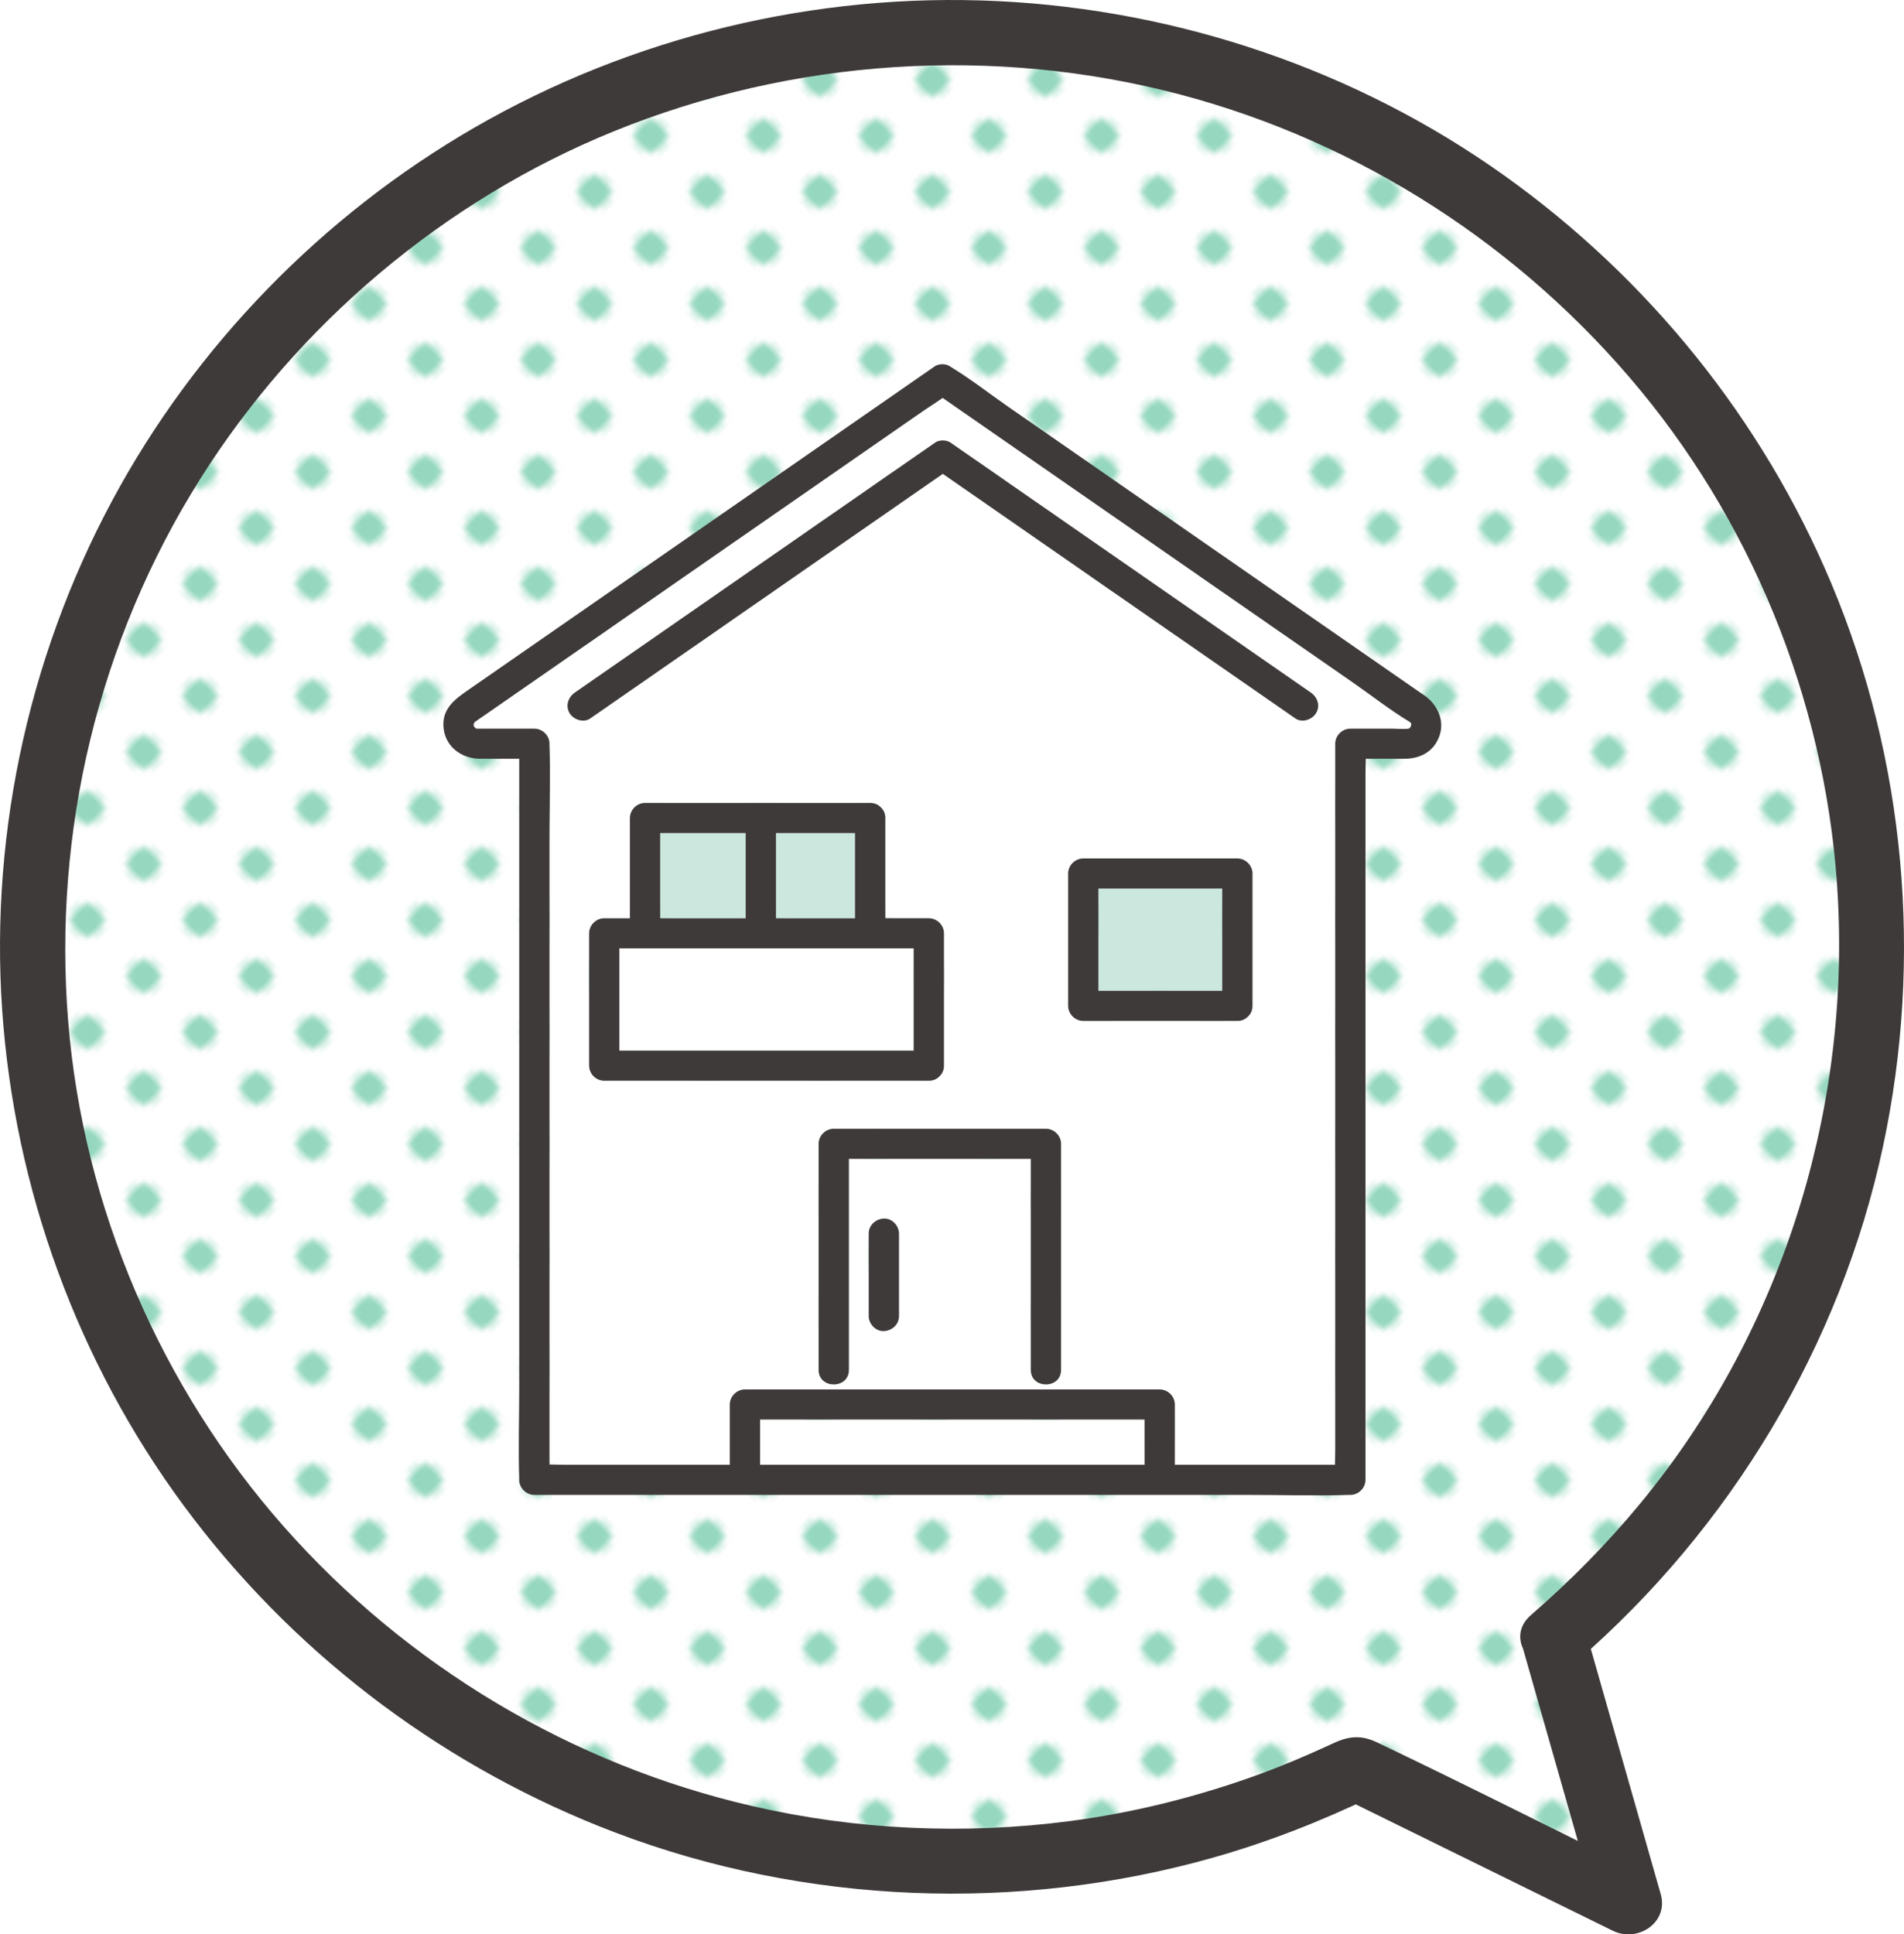 <?xml version="1.0" encoding="UTF-8"?><svg xmlns="http://www.w3.org/2000/svg" xmlns:xlink="http://www.w3.org/1999/xlink" viewBox="0 0 124.232 126.193"><defs><style>.e{fill:url(#d);}.f{fill:none;}.g{fill:#fff;}.h{fill:#95d8bf;}.i{fill:#cbe7de;}.j{fill:#3e3a39;}</style><pattern id="d" x="0" y="0" width="12" height="12" patternTransform="translate(-6053.37 -2808.957) rotate(-44.83) scale(.432) skewX(.341)" patternUnits="userSpaceOnUse" viewBox="0 0 12 12"><g><rect class="f" width="12" height="12"/><rect class="g" x="11.75" y="11.75" width="12.5" height="12.5"/><rect class="g" x="-.25" y="11.75" width="12.5" height="12.5"/><rect class="g" x="-12.25" y="11.75" width="12.5" height="12.5"/><rect class="g" x="11.75" y="-.25" width="12.5" height="12.5"/><g><rect class="g" x="-.25" y="-.25" width="12.5" height="12.5"/><circle class="h" cx="6" cy="6" r="2.431"/></g><rect class="g" x="-12.25" y="-.25" width="12.5" height="12.5"/><rect class="g" x="11.75" y="-12.25" width="12.5" height="12.5"/><rect class="g" x="-.25" y="-12.25" width="12.5" height="12.5"/><rect class="g" x="-12.25" y="-12.25" width="12.5" height="12.5"/></g></pattern></defs><g id="a"/><g id="b"><g id="c"><g><g><path class="e" d="M101.388,106.872c12.702-10.936,20.737-27.087,20.737-45.102C122.125,28.829,95.262,2.125,62.125,2.125S2.125,28.829,2.125,61.769s26.863,59.644,60,59.644c9.457,0,18.402-2.178,26.358-6.053l17.823,8.764-4.919-17.253Z"/><path class="j" d="M102.89,108.374c10.035-8.695,17.2-20.594,19.976-33.598,2.613-12.239,1.472-25.168-3.375-36.712-4.488-10.687-11.93-19.905-21.364-26.631C88.498,4.568,76.914,.648,65.114,.073c-11.875-.579-23.857,2.304-34.155,8.25-9.912,5.724-18.215,14.236-23.633,24.324C1.709,43.105-.805,55.156,.227,66.988c1.016,11.655,5.318,22.866,12.449,32.15,7.076,9.214,16.604,16.284,27.463,20.411,12.379,4.705,26.313,5.243,39.044,1.63,3.569-1.013,7.033-2.371,10.374-3.983h-2.145l17.823,8.764c1.602,.788,3.658-.518,3.122-2.4l-4.919-17.253c-.749-2.626-4.851-1.51-4.098,1.13l4.919,17.253,3.122-2.4c-5.845-2.874-11.658-5.821-17.537-8.623-.997-.475-1.797-.427-2.817,.046-1.79,.829-3.593,1.597-5.456,2.252-3.814,1.341-7.78,2.32-11.79,2.843-6.856,.894-13.896,.577-20.634-.969-11.844-2.717-22.593-9.145-30.633-18.251-8.042-9.108-13.078-20.827-14.064-32.944-1.009-12.402,1.982-24.865,8.615-35.401,6.348-10.083,15.915-18.175,26.965-22.668,11.706-4.76,24.83-5.63,37.049-2.388,11.718,3.11,22.221,9.914,29.936,19.255,7.732,9.362,12.316,21.234,12.914,33.355,.699,14.154-3.867,28.346-12.911,39.294-2.167,2.624-4.559,5.049-7.131,7.277-2.071,1.794,.946,4.789,3.005,3.005Z"/></g><g><path class="g" d="M30.886,47.264l.001-.002-.001,.002Z"/><path class="g" d="M30.891,47.28l-.004-.016c-.006,.023-.007,.037,.004,.016Z"/><path class="g" d="M70.084,95.56h4.596v-2.952h-25.087v2.952h20.491Z"/><path class="g" d="M92.026,47.126c-.018-.012-.036-.026-.054-.038-1.298-.786-2.518-1.746-3.764-2.611-2.591-1.797-5.181-3.594-7.772-5.391-2.983-2.069-5.965-4.138-8.948-6.207-2.475-1.717-4.95-3.434-7.426-5.151-.851-.591-1.703-1.181-2.554-1.772-.372,.265-.77,.505-1.138,.76-1.063,.737-2.126,1.474-3.188,2.211-3.113,2.159-6.227,4.319-9.34,6.478-3.294,2.285-6.587,4.569-9.881,6.854-2.121,1.471-4.241,2.942-6.362,4.413-.186,.129-.383,.25-.561,.389-.028,.022-.062,.037-.088,.061,.048-.044-.034,.101-.027,.071-.015,.038-.035,.091-.021,.032,.015-.059-.004-.005-.014,.033l.006,.014,.006-.011c.044-.093,.038,.125,0,.027l-.006-.016-.002,.005c.01,.035,.033,.103,.039,.116-.003-.007,.075,.078,.005,.026,.027,.02,.044,.032,.055,.04-.037-.044,.056,.037,0,0,.009,.01,.022,.025,.05,.053-.003-.003-.132-.05-0,.001,.07,.027-.021,.013,.127,.022,.079,.005,.16,0,.24,0h3.459c.535,0,.988,.451,.988,.982,0,.028-.001,.057,0,.085,.065,1.94,0,3.892,0,5.833v41.104c.39,.005,.782,.019,1.167,.019h10.597v-3.934c0-.532,.454-.982,.988-.982h27.063c.535,0,.988,.451,.988,.982v3.934h10.447c.006-.323,.017-.647,.017-.965V48.519c0-.532,.454-.982,.988-.982h2.832c.291,0,.756,.034,.967-.006,.138-.026,.242-.313,.119-.406Zm-45.457,23.378h-7.143c-.535,0-.988-.451-.988-.982v-8.635c0-.532,.454-.982,.988-.982h1.674v-6.539c0-.532,.454-.982,.988-.982h14.688c.293,0,.515,.107,.673,.266l.019,.018c.01,.011,.022,.022,.032,.033,.159,.157,.264,.376,.264,.664v6.539h2.839c.535,0,.988,.451,.988,.982v8.635c0,.291-.107,.512-.268,.669l-.018,.019c-.011,.01-.022,.022-.034,.032-.158,.158-.378,.263-.668,.263h-14.034Zm12.089,10.641v4.712c0,.551-.453,.958-.988,.982-.534,.024-.988-.468-.988-.982v-5.379c0-.551,.453-.958,.988-.982,.534-.024,.988,.468,.988,.982v.666Zm10.573-4.677v12.903c0,1.266-1.976,1.264-1.976,0v-13.768h-11.867v13.768c0,1.266-1.976,1.264-1.976,0v-14.75c0-.532,.454-.982,.988-.982h13.842c.535,0,.988,.451,.988,.982v1.846Zm12.492-18.38v7.534c0,.291-.107,.512-.268,.669l-.018,.019c-.011,.01-.022,.022-.033,.031-.158,.158-.378,.263-.668,.263h-10.053c-.535,0-.988-.451-.988-.982v-8.635c0-.532,.454-.982,.988-.982h10.053c.535,0,.988,.451,.988,.982v1.101Zm4.15-11.569c-.254,.432-.914,.656-1.352,.352-.972-.674-1.944-1.349-2.917-2.023-4.218-2.926-8.436-5.851-12.653-8.777-2.478-1.719-4.956-3.438-7.434-5.157-.806,.559-1.612,1.118-2.418,1.677-4.218,2.926-8.436,5.851-12.653,8.777-2.644,1.834-5.289,3.668-7.933,5.503-.44,.305-1.099,.078-1.352-.352-.285-.484-.083-1.041,.354-1.344,.972-.674,1.944-1.349,2.917-2.023,4.218-2.926,8.436-5.851,12.653-8.777,2.644-1.834,5.289-3.668,7.933-5.503,.267-.185,.731-.185,.997,0,.972,.674,1.944,1.349,2.917,2.023,4.218,2.926,8.436,5.851,12.653,8.777,2.644,1.834,5.289,3.668,7.933,5.503,.439,.304,.642,.854,.354,1.344Z"/><path class="j" d="M93.177,45.556c-.047-.046-.099-.088-.154-.126-1.025-.711-2.049-1.422-3.074-2.132-2.475-1.717-4.95-3.434-7.426-5.151-2.983-2.069-5.965-4.138-8.948-6.207-2.591-1.797-5.181-3.594-7.772-5.391-1.246-.864-2.466-1.824-3.764-2.611-.019-.011-.036-.025-.054-.038-.267-.185-.731-.185-.997,0-1.376,.954-2.752,1.909-4.127,2.863-3.137,2.176-6.275,4.353-9.412,6.529-3.403,2.36-6.805,4.72-10.208,7.08-2.213,1.535-4.426,3.07-6.64,4.606-.839,.582-1.71,1.175-1.671,2.348,.045,1.34,1.144,2.175,2.427,2.175h2.521v41.123c0,1.94-.065,3.893,0,5.833,.001,.028,0,.057,0,.085,0,.531,.453,.982,.988,.982h46.712c2.142,0,4.298,.068,6.439,0,.03-.001,.061,0,.091,0,.534,0,.988-.45,.988-.982V50.466c0-.318,.012-.642,.018-.965h2.503c.841,0,1.635-.298,2.091-1.044,.622-1.019,.315-2.164-.53-2.901Zm-2.237,1.981h-2.832c-.534,0-.988,.45-.988,.982v46.076c0,.318-.012,.642-.017,.965h-10.447v-3.934c0-.531-.453-.982-.988-.982h-27.063c-.534,0-.988,.45-.988,.982v3.934h-10.597c-.385,0-.776-.014-1.167-.019V54.437c0-1.94,.065-3.893,0-5.833-.001-.028,0-.057,0-.085,0-.531-.453-.982-.988-.982h-3.459c-.079,0-.16,.005-.24,0-.148-.009-.057,.005-.127-.022-.132-.051-.003-.004,0-.001-.028-.028-.041-.043-.05-.053-.011-.008-.028-.019-.055-.04,.07,.053-.008-.032-.005-.026-.006-.013-.029-.081-.039-.116-.012,.021-.01,.007-.004-.016l.001-.002c.01-.039,.029-.093,.014-.033-.015,.059,.006,.006,.021-.032-.007,.031,.075-.115,.027-.071,.026-.024,.06-.04,.088-.061,.178-.139,.375-.26,.561-.389,2.121-1.471,4.241-2.942,6.362-4.413,3.294-2.285,6.587-4.569,9.881-6.854,3.113-2.159,6.227-4.319,9.34-6.478,1.063-.737,2.125-1.474,3.188-2.211,.368-.255,.767-.496,1.138-.76,.851,.591,1.703,1.181,2.554,1.772,2.475,1.717,4.95,3.434,7.426,5.151,2.983,2.069,5.965,4.138,8.948,6.207,2.591,1.797,5.181,3.594,7.772,5.391,1.246,.864,2.466,1.824,3.764,2.611,.019,.011,.036,.025,.054,.038,.123,.093,.019,.38-.119,.406-.212,.04-.677,.006-.967,.006Zm-41.347,45.071h25.087v2.952h-25.087v-2.952Z"/><path class="j" d="M30.99,47.461c.056,.037-.037-.044,0,0h0Z"/><path class="j" d="M30.899,47.264l-.006,.011,.006,.016c.038,.097,.043-.12-0-.027Z"/><path class="j" d="M30.887,47.262l-0,.001,.004,.017,.002-.005-.006-.014Z"/><path class="j" d="M68.243,73.638h-13.842c-.534,0-.988,.45-.988,.982v14.75c0,1.264,1.976,1.266,1.976,0v-13.768h11.867v13.768c0,1.264,1.976,1.266,1.976,0v-14.75c0-.531-.453-.982-.988-.982Z"/><path class="i" d="M48.655,59.904v-5.557h-5.579v5.557h5.579Z"/><path class="i" d="M54.975,54.347h-4.344v5.557h5.157v-5.557h-.813Z"/><path class="i" d="M71.95,64.639h7.796v-6.671h-8.077v6.671h.281Z"/><path class="j" d="M80.735,56.004h-10.053c-.534,0-.988,.45-.988,.982v8.635c0,.531,.453,.982,.988,.982h10.053c.29,0,.51-.105,.668-.263,.012-.01,.022-.021,.033-.031l.018-.019c.161-.157,.268-.378,.268-.669v-8.635c0-.531-.453-.982-.988-.982Zm-9.065,1.964h8.077v6.671h-8.077v-6.671Z"/><path class="j" d="M85.518,45.175c-2.644-1.834-5.289-3.668-7.933-5.503-4.218-2.926-8.436-5.851-12.653-8.777-.972-.674-1.944-1.349-2.917-2.023-.267-.185-.731-.185-.997,0-2.644,1.834-5.289,3.668-7.933,5.503-4.218,2.926-8.436,5.851-12.653,8.777-.972,.674-1.944,1.349-2.917,2.023-.437,.303-.639,.86-.354,1.344,.253,.43,.912,.657,1.352,.352,2.644-1.834,5.289-3.668,7.933-5.503,4.218-2.926,8.436-5.851,12.653-8.777,.806-.559,1.612-1.118,2.418-1.677,2.478,1.719,4.956,3.438,7.434,5.157,4.218,2.926,8.436,5.851,12.653,8.777,.972,.674,1.944,1.349,2.917,2.023,.438,.304,1.098,.079,1.352-.352,.288-.489,.084-1.039-.354-1.344Z"/><path class="g" d="M42.06,68.539h17.555v-6.671h-19.202v6.671h1.647Z"/><path class="j" d="M60.603,70.504c.29,0,.51-.105,.668-.263,.012-.01,.022-.021,.034-.032l.018-.019c.161-.157,.268-.378,.268-.669v-8.635c0-.531-.453-.982-.988-.982h-2.839v-6.539c0-.288-.106-.507-.264-.664-.01-.012-.021-.022-.032-.033l-.019-.018c-.158-.16-.38-.266-.673-.266h-14.688c-.534,0-.988,.45-.988,.982v6.539h-1.674c-.534,0-.988,.45-.988,.982v8.635c0,.531,.453,.982,.988,.982h21.178Zm-20.19-8.635h19.202v6.671h-19.202v-6.671Zm2.662-7.521h5.579v5.557h-5.579v-5.557Zm10.384,5.557h-2.829v-5.557h5.157v5.557h-2.328Z"/><path class="j" d="M57.67,79.496c-.535,.024-.988,.431-.988,.982v5.379c0,.514,.454,1.006,.988,.982,.535-.024,.988-.432,.988-.982v-5.379c0-.514-.454-1.006-.988-.982Z"/></g></g></g></g></svg>